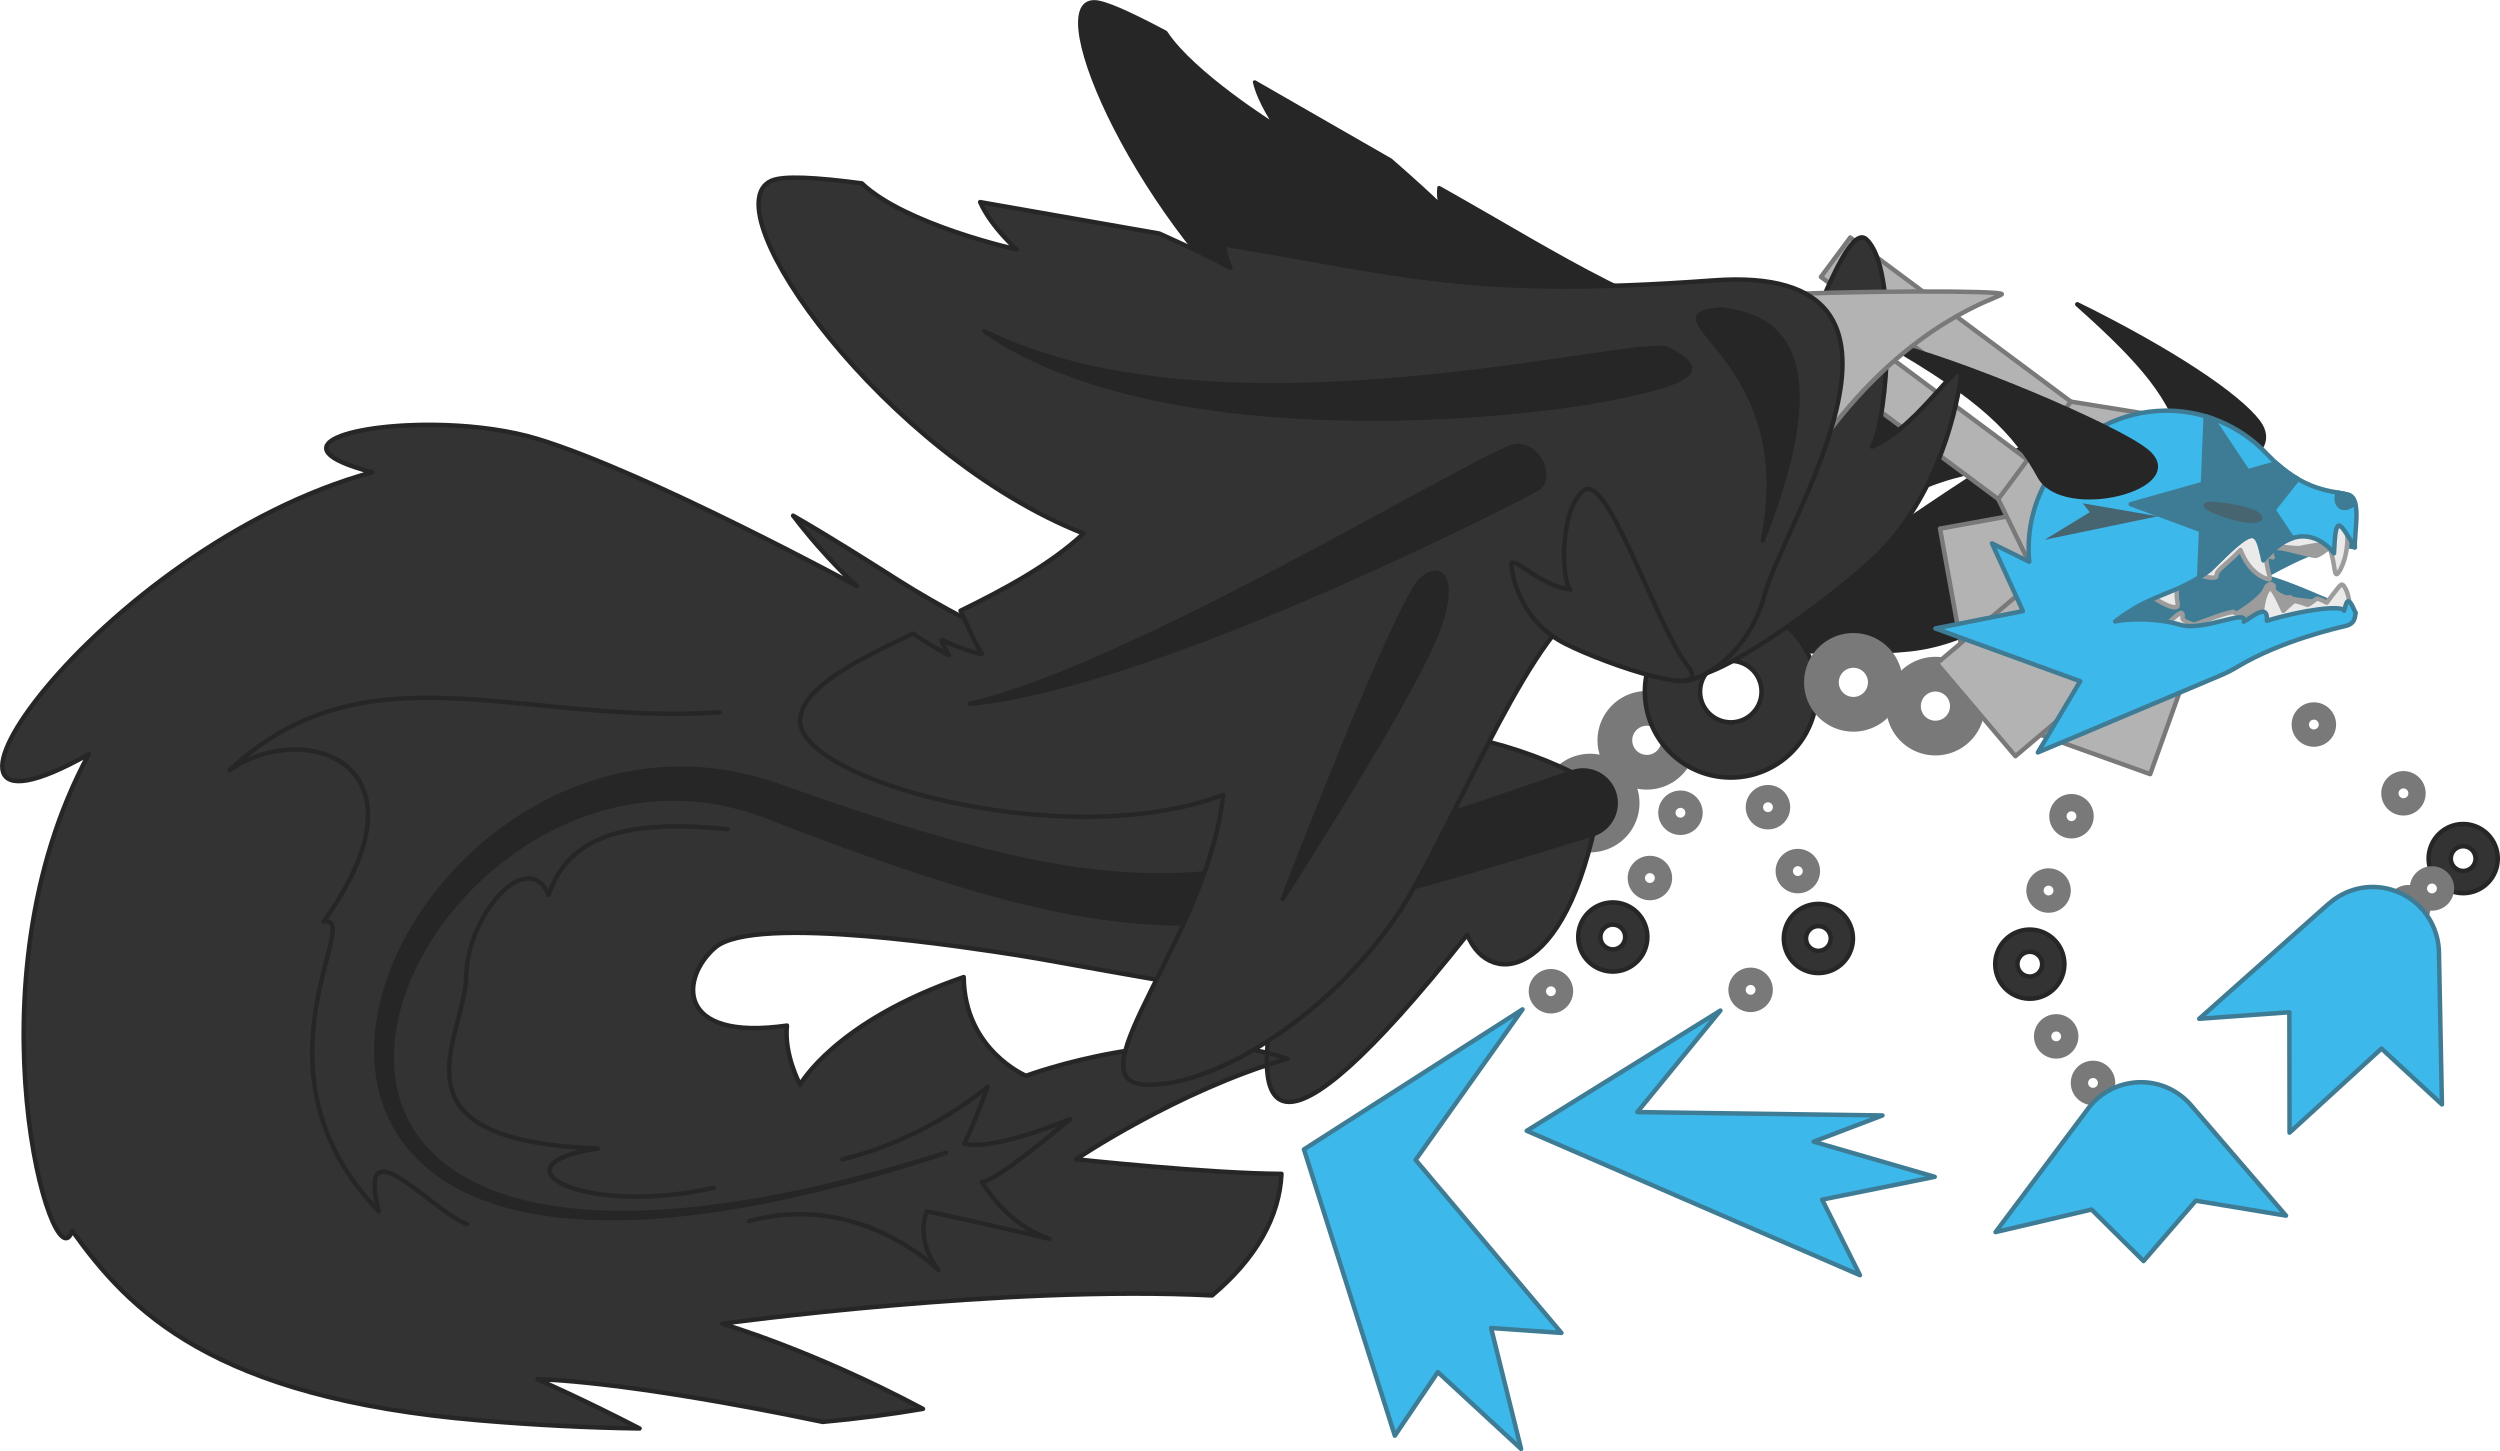 <?xml version="1.0" encoding="UTF-8" standalone="no"?>
<!-- Created with Inkscape (http://www.inkscape.org/) -->

<svg
   width="558.446mm"
   height="324.163mm"
   viewBox="0 0 558.446 324.163"
   version="1.1"
   id="svg1"
   inkscape:version="1.4.2 (f4327f4, 2025-05-13)"
   sodipodi:docname="Tanks.svg"
   xml:space="preserve"
   inkscape:export-filename="star trails\logo.png"
   inkscape:export-xdpi="233.60466"
   inkscape:export-ydpi="233.60466"
   xmlns:inkscape="http://www.inkscape.org/namespaces/inkscape"
   xmlns:sodipodi="http://sodipodi.sourceforge.net/DTD/sodipodi-0.dtd"
   xmlns="http://www.w3.org/2000/svg"
   xmlns:svg="http://www.w3.org/2000/svg"><sodipodi:namedview
     id="namedview1"
     pagecolor="#ffffff"
     bordercolor="#ffffff"
     borderopacity="1"
     inkscape:showpageshadow="false"
     inkscape:pageopacity="0"
     inkscape:pagecheckerboard="1"
     inkscape:deskcolor="#ededed"
     inkscape:document-units="mm"
     inkscape:export-bgcolor="#ffffff00"
     showguides="true"
     inkscape:zoom="0.9050967"
     inkscape:cx="2385.9329"
     inkscape:cy="4828.7658"
     inkscape:window-width="1920"
     inkscape:window-height="1009"
     inkscape:window-x="-8"
     inkscape:window-y="-8"
     inkscape:window-maximized="1"
     inkscape:current-layer="layer1"
     labelstyle="default"><inkscape:page
       x="0"
       y="5.0594191e-13"
       width="558.446"
       height="324.163"
       id="page2"
       margin="0"
       bleed="0" /></sodipodi:namedview><defs
     id="defs1" /><g
     inkscape:label="Layer 1"
     inkscape:groupmode="layer"
     id="layer1"
     transform="translate(-800.589,-1047.838)"
     style="display:inline"><g
       id="g4892"
       inkscape:export-filename="StarTrails\Media\GiftedHellionChar.svg"
       inkscape:export-xdpi="233.60466"
       inkscape:export-ydpi="233.60466"><path
         id="path4398"
         style="fill:#262626;fill-opacity:1;stroke:#262626;stroke-width:0.872;stroke-linecap:round;stroke-linejoin:round;stroke-opacity:1;paint-order:fill markers stroke"
         d="m 274.655,1263.512 c -9.134,4.255 16.993,40.855 46.505,52.479 -4.866,4.551 -11.621,8.222 -18.301,11.489 1.197,2.629 2.756,5.959 3.122,6.312 0.614,0.591 -4.95,-1.373 -5.718,-1.899 -0.768,-0.526 0.862,2.187 0.862,2.187 0,0 -3.002,-1.56 -5.37,-3.201 -8.874,4.231 -16.23,8.012 -16.76,12.629 -1.048,9.125 39.562,20.266 62.927,11.374 -2.054,20.751 -22.701,42.609 -11.586,43.127 11.115,0.517 30.524,-12.305 39.942,-29.217 9.419,-16.912 19.564,-42.607 28.748,-43.859 9.184,-1.252 7.685,6.168 8.467,11.059 0.284,1.777 1.948,2.314 4.095,1.743 0.017,4.51 21.059,-4.679 30.565,-10.338 11.38,-6.775 18.852,-19.865 21.852,-26.093 2.653,-5.507 -7.799,6.041 -15.296,7.303 3.56,-3.726 13.544,-28.515 10.931,-34.511 -0.701,-1.608 -3.469,0.998 -7.364,5.918 -5.699,-0.098 -14.948,-0.026 -23.688,0.253 -3.011,-1.641 -7.441,-2.408 -13.729,-1.946 -36.358,2.67 -45.856,-0.915 -72.792,-5.351 0.094,1.068 0.38,2.233 0.953,3.472 -1.632,-0.921 -5.695,-2.904 -10.584,-5.097 -9.511,-1.638 -18.601,-3.287 -26.662,-4.679 1.626,3.685 5.441,7.048 5.441,7.048 0,0 -16.556,-3.667 -23.045,-9.836 l -7.4e-4,-4e-4 c -6.934,-0.917 -11.764,-1.181 -13.515,-0.365 z m 173.549,21.895 c -7.046,9.674 -16.096,23.481 -23.603,34.234 2.326,-5.333 5.802,-12.457 7.843,-19.293 5.615,-7.312 11.238,-11.974 15.76,-14.941 z"
         transform="matrix(1.176,0.472,-0.236,1.025,1020.315,-376.389)" /><path
         id="path4352"
         style="fill:#797979;fill-opacity:1;stroke:#797979;stroke-width:1;stroke-linecap:round;stroke-linejoin:round;stroke-dasharray:none;stroke-opacity:1;paint-order:fill markers stroke"
         d="m 1153.903,1216.879 a 10.514,10.514 79.588 0 0 -8.441,12.242 10.514,10.514 79.588 0 0 12.241,8.441 10.514,10.514 79.588 0 0 8.44,-12.241 10.514,10.514 79.588 0 0 -12.24,-8.441 z m 1.222,6.649 a 3.754,3.754 79.588 0 1 4.37,3.014 3.754,3.754 79.588 0 1 -3.013,4.372 3.754,3.754 79.588 0 1 -4.372,-3.014 3.754,3.754 79.588 0 1 3.014,-4.371 z" /><path
         id="path4516"
         style="fill:#333333;fill-opacity:1;stroke:#262626;stroke-width:1;stroke-linecap:round;stroke-linejoin:round;stroke-opacity:1;paint-order:fill markers stroke"
         d="m 900.341,1142.807 c -20.813,-0.771 -38.965,4.698 -16.624,10.515 -61.126,16.755 -111.702,90.293 -63.298,62.988 -27.926,51.507 -7.757,119.77 -3.723,106.427 12.691,17.767 31.228,37.33 90.926,42.376 12.604,1.065 24.548,1.653 35.83,1.813 -12.098,-6.283 -22.811,-10.989 -22.811,-10.989 0,0 18.061,-10e-5 63.707,9.524 7.928,-0.729 15.399,-1.709 22.412,-2.912 -24.806,-13.216 -44.851,-19.024 -44.851,-19.024 0,0 63.215,-8.677 109.431,-6.309 9.902,-8.3 15.079,-17.661 15.504,-27.166 -16.096,-0.058 -45.877,-3.255 -45.877,-3.255 0,0 22.651,-15.315 47.163,-22.451 -24.823,-8.688 -58.352,3.803 -58.352,3.803 0,0 -13.759,-5.766 -13.914,-22.056 -28.856,9.929 -36.549,24.031 -36.549,24.031 0,0 -3.636,-6.685 -2.933,-13.195 -25.154,3.587 -23.717,-10.844 -16.022,-17.438 8.915,-7.639 58.051,0.283 67.473,1.71 9.423,1.427 49.682,9.421 57.677,8.85 -5.425,25.122 -1.999,43.107 42.83,-13.417 5.14,12.561 23.468,9.978 30.008,-32.266 -9.085,-7.267 -36.343,-15.341 -36.343,-10.699 0,4.643 2.221,8.074 2.221,8.074 0,0 -20.594,-27.453 -33.919,-28.261 -13.325,-0.807 -6.865,16.149 -6.865,16.149 0,0 -42.197,-6.863 -82.376,-32.297 -6.962,-4.407 -14.792,-9.403 -23.309,-14.303 7.529,9.886 14.25,15.735 14.25,15.735 0,0 -46.853,-25.443 -71.365,-32.89 -6.128,-1.862 -13.362,-2.812 -20.3,-3.069 z"
         sodipodi:nodetypes="ccccscccccccccccccsscccscscsccsc" /><path
         style="fill:#262626;fill-opacity:1;fill-rule:nonzero;stroke:#262626;stroke-width:1;stroke-linecap:round;stroke-linejoin:round;stroke-opacity:1;paint-order:fill markers stroke"
         d="m 1152.014,1220.282 c -19.917,6.742 -35.495,12.142 -49.183,16.049 -13.605,3.884 -25.152,6.234 -36.826,6.866 -11.68,0.633 -23.71,-0.441 -38.243,-3.615 -14.569,-3.182 -31.547,-8.449 -53.102,-16.139 -11.401,-4.077 -22.539,-4.743 -32.854,-2.939 -10.299,1.801 -19.74,6.056 -27.831,11.785 -8.091,5.73 -14.876,12.964 -19.871,20.798 -4.996,7.834 -8.229,16.31 -9.169,24.535 -0.47,4.115 -0.366,8.169 0.381,12.045 0.747,3.877 2.136,7.563 4.222,10.941 2.086,3.378 4.859,6.43 8.359,9.056 3.498,2.625 7.718,4.821 12.705,6.5 9.963,3.354 23.051,4.663 39.73,3.14 16.688,-1.523 37.033,-5.888 61.532,-13.944 -24.603,7.769 -44.973,11.821 -61.607,13.035 -16.642,1.215 -29.483,-0.415 -39.049,-3.951 -4.777,-1.766 -8.721,-4.001 -11.912,-6.579 -3.189,-2.577 -5.629,-5.499 -7.404,-8.65 -1.775,-3.151 -2.897,-6.548 -3.432,-10.093 -0.536,-3.547 -0.488,-7.253 0.089,-11.021 1.155,-7.541 4.428,-15.322 9.356,-22.503 4.929,-7.182 11.486,-13.724 19.161,-18.8 7.676,-5.077 16.424,-8.659 25.747,-9.996 9.307,-1.335 19.218,-0.439 29.305,3.474 21.415,8.287 38.576,14.272 53.518,18.168 14.986,3.907 27.845,5.743 40.678,5.685 12.83,-0.057 25.41,-2.007 39.756,-5.457 14.279,-3.434 30.47,-8.398 50.419,-14.513 a 7.291,7.291 0 0 0 -4.475,-13.878 z"
         id="path4449"
         sodipodi:nodetypes="czc" /><path
         id="path4346"
         style="fill:#797979;fill-opacity:1;stroke:#797979;stroke-width:1;stroke-linecap:round;stroke-linejoin:round;stroke-dasharray:none;stroke-opacity:1;paint-order:fill markers stroke"
         d="m 1166.554,1202.867 a 10.514,10.514 79.588 0 0 -8.441,12.241 10.514,10.514 79.588 0 0 12.241,8.441 10.514,10.514 79.588 0 0 8.44,-12.241 10.514,10.514 79.588 0 0 -12.241,-8.441 z m 1.222,6.648 a 3.754,3.754 79.588 0 1 4.37,3.014 3.754,3.754 79.588 0 1 -3.013,4.371 3.754,3.754 79.588 0 1 -4.372,-3.014 3.754,3.754 79.588 0 1 3.014,-4.372 z" /><path
         id="path4299"
         style="fill:#333333;fill-opacity:1;stroke:#262626;stroke-width:1;stroke-linecap:round;stroke-linejoin:round;stroke-dasharray:none;stroke-opacity:1;paint-order:fill markers stroke"
         d="m 1183.746,1183.443 a 19.202,19.202 79.588 0 0 -15.416,22.357 19.202,19.202 79.588 0 0 22.357,15.416 19.202,19.202 79.588 0 0 15.414,-22.357 19.202,19.202 79.588 0 0 -22.355,-15.416 z m 2.231,12.142 a 6.857,6.857 79.588 0 1 7.982,5.505 6.857,6.857 79.588 0 1 -5.503,7.983 6.857,6.857 79.588 0 1 -7.984,-5.505 6.857,6.857 79.588 0 1 5.505,-7.984 z" /><path
         id="path4300"
         style="fill:#797979;fill-opacity:1;stroke:#797979;stroke-width:1;stroke-linecap:round;stroke-linejoin:round;stroke-dasharray:none;stroke-opacity:1;paint-order:fill markers stroke"
         d="m 1212.695,1189.922 a 10.514,10.514 79.588 0 0 -8.441,12.241 10.514,10.514 79.588 0 0 12.241,8.441 10.514,10.514 79.588 0 0 8.44,-12.241 10.514,10.514 79.588 0 0 -12.241,-8.441 z m 1.222,6.648 a 3.754,3.754 79.588 0 1 4.37,3.014 3.754,3.754 79.588 0 1 -3.013,4.371 3.754,3.754 79.588 0 1 -4.372,-3.014 3.754,3.754 79.588 0 1 3.014,-4.371 z" /><path
         id="path4345"
         style="fill:#797979;fill-opacity:1;stroke:#797979;stroke-width:1;stroke-linecap:round;stroke-linejoin:round;stroke-dasharray:none;stroke-opacity:1;paint-order:fill markers stroke"
         d="m 1231.022,1195.231 a 10.514,10.514 79.588 0 0 -8.441,12.242 10.514,10.514 79.588 0 0 12.241,8.441 10.514,10.514 79.588 0 0 8.44,-12.241 10.514,10.514 79.588 0 0 -12.24,-8.441 z m 1.222,6.648 a 3.754,3.754 79.588 0 1 4.37,3.014 3.754,3.754 79.588 0 1 -3.013,4.372 3.754,3.754 79.588 0 1 -4.372,-3.014 3.754,3.754 79.588 0 1 3.014,-4.372 z" /><rect
         style="fill:#b3b3b3;fill-opacity:1;stroke:#797979;stroke-width:1;stroke-linecap:round;stroke-linejoin:round;stroke-dasharray:none;stroke-opacity:1;paint-order:fill markers stroke"
         id="rect247"
         width="27.146"
         height="40.153"
         x="1366.989"
         y="1006.734"
         inkscape:transform-center-y="3.3951319"
         transform="matrix(0.178,0.984,0.984,-0.178,0,0)"
         inkscape:transform-center-x="18.744993" /><rect
         style="fill:#b3b3b3;fill-opacity:1;stroke:#797979;stroke-width:1;stroke-linecap:round;stroke-linejoin:round;stroke-dasharray:none;stroke-opacity:1;paint-order:fill markers stroke"
         id="rect248"
         width="27.146"
         height="40.153"
         x="-1617.862"
         y="-716.571"
         inkscape:transform-center-y="17.931017"
         transform="rotate(-160.266)"
         inkscape:transform-center-x="6.432361" /><path
         id="path240"
         style="fill:#b3b3b3;stroke:#797979;stroke-width:1;stroke-linecap:round;stroke-linejoin:round;stroke-dasharray:none;paint-order:fill markers stroke"
         d="m 1204.242,1113.868 -6.549,8.802 58.108,43.234 6.549,-8.802 z"
         sodipodi:nodetypes="ccccc"
         inkscape:transform-center-x="36.323172"
         inkscape:transform-center-y="-20.310458" /><path
         id="path241"
         style="fill:#b3b3b3;stroke:#797979;stroke-width:1;stroke-linecap:round;stroke-linejoin:round;stroke-dasharray:none;paint-order:fill markers stroke"
         d="m 1213.897,1100.89 -6.549,8.802 58.108,43.235 6.549,-8.802 z"
         sodipodi:nodetypes="ccccc"
         inkscape:transform-center-x="29.890877"
         inkscape:transform-center-y="-28.955458" /><rect
         style="fill:#b3b3b3;fill-opacity:1;stroke:#797979;stroke-width:1;stroke-linecap:round;stroke-linejoin:round;stroke-dasharray:none;stroke-opacity:1;paint-order:fill markers stroke"
         id="rect249"
         width="27.146"
         height="54.292"
         x="-1736.877"
         y="167.986"
         inkscape:transform-center-y="12.312554"
         transform="rotate(-130.266)"
         inkscape:transform-center-x="14.536112" /><path
         style="fill:#262626;fill-opacity:1;stroke:#262626;stroke-width:1;stroke-linecap:round;stroke-linejoin:round;stroke-opacity:1;paint-order:fill markers stroke"
         d="m 1288.539,1146.418 c -3.419,-9.929 -8.23,-16.673 -23.924,-30.605 21.348,10.53 35.941,20.408 40.383,26.256 6.472,8.521 -13.04,14.278 -16.459,4.349 z"
         id="path3672"
         sodipodi:nodetypes="zcsz" /><path
         style="fill:#b3b3b3;fill-opacity:1;stroke:#797979;stroke-width:1;stroke-linecap:round;stroke-linejoin:round;stroke-dasharray:none;stroke-opacity:1;paint-order:fill markers stroke"
         d="m 1246.966,1159.33 6.955,14.339 24.982,-33.576 -15.732,-2.541 z"
         id="path247"
         sodipodi:nodetypes="ccccc"
         inkscape:transform-center-x="14.397267"
         inkscape:transform-center-y="-9.8353078" /><path
         style="fill:#3e7c95;fill-opacity:1;stroke:#3e7c95;stroke-width:1;stroke-linecap:round;stroke-linejoin:round;stroke-opacity:1;paint-order:fill markers stroke"
         d="m 1275.015,1180.804 23.586,-16.455 25.067,-2.633 2.92,8.4 c -6.423,-1.589 -16.278,4.424 -20.44,6.577 3.064,0.388 10.877,3.757 20.613,8.023 l -30.682,8.319 -25.978,-2.042 z"
         id="path3657"
         sodipodi:nodetypes="ccccccccc" /><path
         style="fill:#9c9c9c;fill-opacity:1;stroke:#9c9c9c;stroke-width:1;stroke-linecap:round;stroke-linejoin:round;stroke-opacity:1;paint-order:fill markers stroke"
         d="m 1322.237,1182.563 c 0,0 -10.627,-0.543 -10.046,-1.319 -1.163,0.504 -4.228,-1.358 -3.762,-2.056 0.465,-0.698 -1.086,-1.706 -1.862,0.31 -0.776,2.017 -6.322,5.663 -7.757,6.089 -1.435,0.427 1.978,3.258 1.978,3.258 0,0 21.448,-6.477 21.448,-6.283 z"
         id="path616" /><path
         style="fill:#9c9c9c;fill-opacity:1;stroke:#9c9c9c;stroke-width:1;stroke-linecap:round;stroke-linejoin:round;stroke-opacity:1;paint-order:fill markers stroke"
         d="m 1323.4,1168.212 c 0,0 -4.189,3.452 -5.352,3.762 -1.164,0.31 -9.851,-2.87 -10.007,-1.357 -0.155,1.513 0.233,1.707 0.233,1.707 l -13.304,-3.53"
         id="path582" /><path
         style="fill:#3e7c95;fill-opacity:1;stroke:#3e7c95;stroke-width:1;stroke-linecap:round;stroke-linejoin:round;stroke-opacity:1;paint-order:fill markers stroke"
         d="m 1291.93,1179.267 c -8.315,2.579 -8.699,8.393 -0.143,9.436 7.697,0.937 -8.118,3.181 -8.118,3.181 l -12.232,-6.911 z"
         id="path3135"
         sodipodi:nodetypes="csccc" /><path
         style="fill:#eaeaea;fill-opacity:1;stroke:#9c9c9c;stroke-width:1;stroke-linecap:round;stroke-linejoin:round;stroke-opacity:1;paint-order:fill markers stroke"
         d="m 1324.797,1165.979 c 0.737,5.093 -1.388,9.688 -2.172,10.097 -0.784,0.409 -0.388,-3.602 -2.133,-6.864 0,0 -5.231,0.769 -6.012,1.021 -0.781,0.252 -6.516,-0.565 -6.516,-0.565 -2.56,2.825 0.345,7.685 -0.504,7.581 -0.849,-0.104 -4.344,-1.249 -6.4,-6.549 -3.801,3.888 -5.347,4.395 -5.352,5.772 0,1.377 -7.33,-1.21 -7.33,-1.21 -2.909,5.314 -0.685,7.672 -1.552,8.16 -0.866,0.488 -6.167,-1.466 -10.511,-7.711 l 29.012,-17.782 z"
         id="path515"
         sodipodi:nodetypes="czczczczczccc" /><path
         style="fill:#eaeaea;fill-opacity:1;stroke:#9c9c9c;stroke-width:1;stroke-linecap:round;stroke-linejoin:round;stroke-opacity:1;paint-order:fill markers stroke"
         d="m 1325.411,1183.871 c 0.192,-2.934 -1.234,-5.843 -1.865,-5.412 -0.631,0.431 -3.209,4.004 -3.209,4.004 0,0 -1.73,-0.925 -2.139,-0.896 -0.409,0.03 -1.795,1.511 -2.249,1.333 -0.454,-0.177 -2.482,-0.856 -2.852,-0.779 -0.37,0.077 -2.468,2.158 -2.468,2.158 0,0 -1.73,-4.085 -2.605,-4.815 -0.875,-0.73 -2.002,1.86 -2.304,6.111 0,0 -5.909,-0.307 -6.28,-1.077 -3.005,0.611 -5.718,1.841 -8.776,2.909 -3.894,-1.235 -1.975,-1.746 -2.698,-2.615 -0.723,-0.869 -9.15,8.905 -9.15,8.905 5.513,-7.734 24.793,-1.587 24.793,-1.587 z"
         id="path239"
         sodipodi:nodetypes="czczzzczczczccc" /><path
         id="path3134"
         style="fill:#3db8ea;fill-opacity:1;stroke:#3e7c95;stroke-width:1;stroke-linecap:round;stroke-linejoin:round;stroke-dasharray:none;stroke-opacity:1;paint-order:fill markers stroke"
         d="m 1284.089,1139.574 v 8e-4 c -9.575,0.141 -18.54,4.729 -24.256,12.412 -4.748,6.381 -6.656,13.997 -5.948,21.336 l -8.327,-4.103 6.904,15.126 -19.548,3.878 32.347,11.791 -9.464,15.902 40.705,-17.156 c 1.345,-0.567 2.66,-1.234 3.935,-2.002 9.653,-5.814 22.569,-8.726 24.023,-9.069 1.454,-0.343 2.214,-1.033 2.299,-2.974 -1.786,-4.252 -1.998,-2.378 -2.544,-0.454 -0.387,-1.306 -9.064,-0.267 -17.27,2.251 0.344,-4.02 -2.969,-1.04 -5.156,0.196 1.218,-3.087 -8.923,2.236 -14.116,0.707 -5.194,-1.53 -11.443,-1.431 -14.607,-0.776 8.892,-6.768 13.321,-5.635 21.154,-11.487 9.793,-9.724 10.491,-9.803 11.952,-2.122 9.108,-11.082 15.786,-1.593 15.786,-1.593 0.378,-9.037 1.146,-7.053 4.666,-1.338 -0.171,-3.459 1.593,-10.796 -1.465,-11.735 -3.057,-0.939 -9.925,-0.385 -18.226,-9.147 -0.015,-0.016 -0.032,-0.033 -0.048,-0.051 h -6e-4 c -1.215,-1.282 -2.538,-2.457 -3.954,-3.512 -5.44,-4.047 -12.063,-6.187 -18.843,-6.086 z" /><path
         id="path4891"
         style="fill:#3e7c95;fill-opacity:1;stroke:#3e7c95;stroke-width:1;stroke-linecap:round;stroke-linejoin:round;stroke-dasharray:none;stroke-opacity:1;paint-order:fill markers stroke"
         d="m 1293.295,1140.836 -0.605,15.085 -16.137,4.537 15.722,5.815 -0.421,10.512 c 0.758,-0.478 1.544,-1.016 2.367,-1.631 8.98,-8.917 10.312,-9.724 11.598,-3.873 l 1.426,0.528 c 1.931,-2.059 3.741,-3.207 5.385,-3.751 l -4.217,-6.323 5.452,-6.905 c -1.51,-0.874 -3.112,-2.014 -4.786,-3.518 l -6.415,1.804 -7.867,-11.794 h -6e-4 c -0.496,-0.175 -0.997,-0.337 -1.501,-0.487 z" /><path
         id="circle254"
         style="fill:#333333;fill-opacity:1;stroke:#262626;stroke-width:1;stroke-linecap:round;stroke-linejoin:round;stroke-dasharray:none;stroke-opacity:1;paint-order:fill markers stroke"
         d="m 1350.813,1231.908 a 7.722,7.722 0 0 0 -7.722,7.722 7.722,7.722 0 0 0 7.722,7.722 7.722,7.722 0 0 0 7.721,-7.722 7.722,7.722 0 0 0 -7.721,-7.722 z m 0,4.965 a 2.757,2.757 0 0 1 2.757,2.758 2.757,2.757 0 0 1 -2.757,2.758 2.757,2.757 0 0 1 -2.758,-2.758 2.757,2.757 0 0 1 2.758,-2.758 z" /><path
         id="path3990"
         style="fill:#797979;fill-opacity:1;stroke:#797979;stroke-width:1;stroke-linecap:round;stroke-linejoin:round;stroke-dasharray:none;stroke-opacity:1;paint-order:fill markers stroke"
         d="m 1343.832,1241.837 a 4.464,4.464 0 0 0 -4.464,4.464 4.464,4.464 0 0 0 4.464,4.464 4.464,4.464 0 0 0 4.464,-4.464 4.464,4.464 0 0 0 -4.464,-4.464 z m 0,2.87 a 1.594,1.594 0 0 1 1.594,1.594 1.594,1.594 0 0 1 -1.594,1.594 1.594,1.594 0 0 1 -1.594,-1.594 1.594,1.594 0 0 1 1.594,-1.594 z" /><path
         style="fill:#466571;fill-opacity:1;stroke:none;stroke-width:1;stroke-linecap:round;stroke-linejoin:round;stroke-opacity:1;paint-order:fill markers stroke"
         d="m 1265.836,1160.267 16.74,2.898 -25.267,5.256 10.089,-6.169 z"
         id="path2933" /><path
         style="fill:#466571;fill-opacity:1;stroke:#466571;stroke-width:1;stroke-linecap:round;stroke-linejoin:round;stroke-opacity:1;paint-order:fill markers stroke"
         d="m 1297.828,1160.726 c 9.759,1.416 9.231,4.15 3.956,3.258 -5.275,-0.892 -13.715,-4.674 -3.956,-3.258 z"
         id="path235"
         sodipodi:nodetypes="zsz" /><path
         id="path238"
         style="fill:#3e7c95;stroke:#3e7c95;stroke-width:1;stroke-linecap:round;stroke-linejoin:round;paint-order:fill markers stroke"
         d="m 1322.833,1157.886 c -1.046,2.333 0.861,5.013 3.834,2.267 -0.265,-0.896 -0.73,-1.548 -1.507,-1.787 -0.624,-0.191 -1.406,-0.321 -2.326,-0.48 z" /><path
         style="fill:#262626;fill-opacity:1;stroke:#262626;stroke-width:1;stroke-linecap:round;stroke-linejoin:round;stroke-opacity:1;paint-order:fill markers stroke"
         d="m 1256.164,1154.245 c -5.309,-9.72 -12.954,-17.608 -34.364,-29.787 15.049,3.258 51.651,18.657 58.333,24.202 9.736,8.08 -18.661,15.305 -23.969,5.585 z"
         id="path3658"
         sodipodi:nodetypes="zcsz" /><path
         id="path3705"
         style="fill:#333333;fill-opacity:1;stroke:#262626;stroke-width:1;stroke-linecap:round;stroke-linejoin:round;stroke-dasharray:none;stroke-opacity:1;paint-order:fill markers stroke"
         d="m 1254.005,1255.489 a 7.722,7.722 0 0 0 -7.722,7.722 7.722,7.722 0 0 0 7.722,7.722 7.722,7.722 0 0 0 7.721,-7.722 7.722,7.722 0 0 0 -7.721,-7.722 z m 0,4.965 a 2.757,2.757 0 0 1 2.757,2.758 2.757,2.757 0 0 1 -2.757,2.758 2.757,2.757 0 0 1 -2.758,-2.758 2.757,2.757 0 0 1 2.758,-2.758 z" /><path
         id="path3707"
         style="fill:#797979;fill-opacity:1;stroke:#797979;stroke-width:1;stroke-linecap:round;stroke-linejoin:round;stroke-dasharray:none;stroke-opacity:1;paint-order:fill markers stroke"
         d="m 1258.193,1242.302 a 4.464,4.464 0 0 0 -4.464,4.464 4.464,4.464 0 0 0 4.464,4.464 4.464,4.464 0 0 0 4.464,-4.464 4.464,4.464 0 0 0 -4.464,-4.464 z m 0,2.87 a 1.594,1.594 0 0 1 1.594,1.594 1.594,1.594 0 0 1 -1.594,1.594 1.594,1.594 0 0 1 -1.594,-1.594 1.594,1.594 0 0 1 1.594,-1.594 z" /><path
         id="path3941"
         style="fill:#797979;fill-opacity:1;stroke:#797979;stroke-width:1;stroke-linecap:round;stroke-linejoin:round;stroke-dasharray:none;stroke-opacity:1;paint-order:fill markers stroke"
         d="m 1263.313,1225.702 a 4.464,4.464 0 0 0 -4.464,4.464 4.464,4.464 0 0 0 4.464,4.464 4.464,4.464 0 0 0 4.464,-4.464 4.464,4.464 0 0 0 -4.464,-4.464 z m 0,2.87 a 1.594,1.594 0 0 1 1.594,1.594 1.594,1.594 0 0 1 -1.594,1.594 1.594,1.594 0 0 1 -1.594,-1.594 1.594,1.594 0 0 1 1.594,-1.594 z" /><path
         id="path3942"
         style="fill:#797979;fill-opacity:1;stroke:#797979;stroke-width:1;stroke-linecap:round;stroke-linejoin:round;stroke-dasharray:none;stroke-opacity:1;paint-order:fill markers stroke"
         d="m 1259.9,1274.882 a 4.464,4.464 0 0 0 -4.464,4.464 4.464,4.464 0 0 0 4.464,4.464 4.464,4.464 0 0 0 4.464,-4.464 4.464,4.464 0 0 0 -4.464,-4.464 z m 0,2.87 a 1.594,1.594 0 0 1 1.594,1.594 1.594,1.594 0 0 1 -1.594,1.594 1.594,1.594 0 0 1 -1.594,-1.594 1.594,1.594 0 0 1 1.594,-1.594 z" /><path
         id="path3974"
         style="fill:#797979;fill-opacity:1;stroke:#797979;stroke-width:1;stroke-linecap:round;stroke-linejoin:round;stroke-dasharray:none;stroke-opacity:1;paint-order:fill markers stroke"
         d="m 1268.122,1285.276 a 4.464,4.464 0 0 0 -4.464,4.464 4.464,4.464 0 0 0 4.464,4.464 4.464,4.464 0 0 0 4.464,-4.464 4.464,4.464 0 0 0 -4.464,-4.464 z m 0,2.87 a 1.594,1.594 0 0 1 1.594,1.594 1.594,1.594 0 0 1 -1.594,1.594 1.594,1.594 0 0 1 -1.594,-1.594 1.594,1.594 0 0 1 1.594,-1.594 z" /><path
         id="path4013"
         style="fill:#797979;fill-opacity:1;stroke:#797979;stroke-width:1;stroke-linecap:round;stroke-linejoin:round;stroke-dasharray:none;stroke-opacity:1;paint-order:fill markers stroke"
         d="m 1338.557,1246.025 a 4.464,4.464 0 0 0 -4.464,4.464 4.464,4.464 0 0 0 4.464,4.464 4.464,4.464 0 0 0 4.464,-4.464 4.464,4.464 0 0 0 -4.464,-4.464 z m 0,2.87 a 1.594,1.594 0 0 1 1.594,1.594 1.594,1.594 0 0 1 -1.594,1.594 1.594,1.594 0 0 1 -1.594,-1.594 1.594,1.594 0 0 1 1.594,-1.594 z" /><path
         id="circle255"
         style="fill:#3db8ea;fill-opacity:1;stroke:#3e7c95;stroke-width:1;stroke-linecap:round;stroke-linejoin:round;stroke-dasharray:none;stroke-opacity:1;paint-order:fill markers stroke"
         d="m 1327.139,1246.379 c 7.945,-1.907 15.937,3.009 17.852,10.981 0.251,1.044 0.389,2.113 0.41,3.187 l -9e-4,3e-4 0.667,33.995 -13.505,-12.471 -20.54,18.775 -0.041,-26.891 -20.133,1.46 28.929,-25.719 0.025,0.015 c 1.807,-1.614 3.982,-2.758 6.334,-3.331 z"
         sodipodi:nodetypes="csccccccccccc" /><path
         id="circle256"
         style="fill:#3db8ea;fill-opacity:1;stroke:#3e7c95;stroke-width:1;stroke-linecap:round;stroke-linejoin:round;stroke-dasharray:none;stroke-opacity:1;paint-order:fill markers stroke"
         d="M 1278.824,1289.582 A 14.795,14.845 0 0 0 1267,1295.507 v 0 l -0.016,0.023 -20.626,27.533 21.444,-5.038 11.605,11.508 11.672,-13.483 20.155,3.337 -21.198,-24.648 -0.015,-0.018 v 0 a 14.795,14.845 0 0 0 -11.198,-5.146 z" /><path
         id="path4170"
         style="fill:#797979;fill-opacity:1;stroke:#797979;stroke-width:1;stroke-linecap:round;stroke-linejoin:round;stroke-dasharray:none;stroke-opacity:1;paint-order:fill markers stroke"
         d="m 1337.471,1220.582 a 4.464,4.464 0 0 0 -4.464,4.464 4.464,4.464 0 0 0 4.464,4.464 4.464,4.464 0 0 0 4.464,-4.464 4.464,4.464 0 0 0 -4.464,-4.464 z m 0,2.87 a 1.594,1.594 0 0 1 1.594,1.594 1.594,1.594 0 0 1 -1.594,1.594 1.594,1.594 0 0 1 -1.594,-1.594 1.594,1.594 0 0 1 1.594,-1.594 z" /><path
         id="path4172"
         style="fill:#797979;fill-opacity:1;stroke:#797979;stroke-width:1;stroke-linecap:round;stroke-linejoin:round;stroke-dasharray:none;stroke-opacity:1;paint-order:fill markers stroke"
         d="m 1317.457,1205.223 a 4.464,4.464 0 0 0 -4.464,4.464 4.464,4.464 0 0 0 4.464,4.464 4.464,4.464 0 0 0 4.464,-4.464 4.464,4.464 0 0 0 -4.464,-4.464 z m 0,2.87 a 1.594,1.594 0 0 1 1.594,1.594 1.594,1.594 0 0 1 -1.594,1.594 1.594,1.594 0 0 1 -1.594,-1.594 1.594,1.594 0 0 1 1.594,-1.594 z" /><g
         id="g4418"
         transform="matrix(1.501,0,0,1.501,562.76,-813.113)"
         style="stroke-width:0.666"><path
           style="fill:#333333;fill-opacity:1;stroke:#262626;stroke-width:0.666;stroke-linecap:round;stroke-linejoin:round;stroke-opacity:1;paint-order:fill markers stroke"
           d="m 410.319,1335.511 c 7.292,-13.316 21.024,-64.304 25.827,-60.137 4.803,4.167 3.258,26.932 0.906,30.903 7.275,-3.021 13.966,-15.172 13.176,-9.998 -0.894,5.851 -3.975,18.459 -13.304,26.986 -9.329,8.527 -33.897,25.562 -26.605,12.246 z"
           id="path4417"
           sodipodi:nodetypes="zscszz" /><g
           id="g4417"
           transform="translate(-1.462,3.216)"
           style="stroke-width:0.666"><path
             style="fill:#b3b3b3;fill-opacity:1;stroke:#797979;stroke-width:0.666;stroke-linecap:round;stroke-linejoin:round;stroke-opacity:1;paint-order:fill markers stroke"
             d="m 419.8,1280.634 c 15.492,-0.839 38.41,-0.832 38.017,-0.257 -0.392,0.575 -13.525,3.887 -26.295,21.196"
             id="path4360"
             sodipodi:nodetypes="csc" /><path
             id="path4358"
             style="fill:#333333;fill-opacity:1;stroke:#262626;stroke-width:0.666;stroke-linecap:round;stroke-linejoin:round;stroke-opacity:1;paint-order:fill markers stroke"
             d="m 274.655,1263.512 c -9.134,4.254 16.993,40.855 46.505,52.479 -4.866,4.551 -11.621,8.223 -18.301,11.49 1.197,2.629 2.755,5.959 3.122,6.312 0.614,0.591 -4.949,-1.373 -5.718,-1.899 -0.768,-0.526 0.862,2.187 0.862,2.187 0,0 -3.002,-1.56 -5.37,-3.201 -8.874,4.232 -16.23,8.012 -16.76,12.629 -1.048,9.125 39.562,20.266 62.927,11.374 -2.054,20.751 -22.701,42.61 -11.586,43.127 11.115,0.517 30.524,-12.306 39.943,-29.217 9.419,-16.912 19.563,-42.607 28.748,-43.859 9.184,-1.252 7.685,6.168 8.467,11.059 0.782,4.891 12.025,0.392 14.991,-10.782 2.966,-11.175 28.732,-49.559 -7.625,-46.889 -36.358,2.67 -45.856,-0.915 -72.792,-5.351 0.094,1.068 0.38,2.233 0.954,3.472 -1.632,-0.921 -5.695,-2.903 -10.584,-5.096 -9.511,-1.638 -18.601,-3.286 -26.662,-4.679 1.626,3.685 5.441,7.048 5.441,7.048 0,0 -16.556,-3.666 -23.046,-9.835 l -3.5e-4,-9e-4 c -6.934,-0.917 -11.765,-1.18 -13.515,-0.365 z"
             sodipodi:nodetypes="sccssccscszssszcccccscss" /><path
             style="fill:#262626;fill-opacity:1;stroke:#262626;stroke-width:0.666;stroke-linecap:round;stroke-linejoin:round;stroke-opacity:1;paint-order:fill markers stroke"
             d="m 306.4,1285.887 c 35.361,17.623 97.668,0.432 101.783,2.704 4.115,2.271 7.188,4.375 -9.704,7.497 -16.892,3.122 -66.734,7.278 -92.079,-10.2 z"
             id="path4375" /><path
             style="fill:#262626;fill-opacity:1;stroke:#262626;stroke-width:0.666;stroke-linecap:round;stroke-linejoin:round;stroke-opacity:1;paint-order:fill markers stroke"
             d="m 304.193,1341.348 c 24.616,-5.532 77.961,-38.492 81.515,-38.413 3.554,0.079 5.29,5.054 2.947,6.407 -2.343,1.353 -56.365,29.256 -84.462,32.006 z"
             id="path4376" /><path
             style="fill:#262626;fill-opacity:1;stroke:#262626;stroke-width:0.666;stroke-linecap:round;stroke-linejoin:round;stroke-opacity:1;paint-order:fill markers stroke"
             d="m 350.802,1370.376 c 6.97,-18.001 17.941,-45.221 20.7,-47.6 2.759,-2.379 5.083,-0.324 2.665,6.89 -2.418,7.214 -15.115,27.754 -23.366,40.71 z"
             id="path4377" /><path
             style="fill:#262626;fill-opacity:1;stroke:#262626;stroke-width:0.666;stroke-linecap:round;stroke-linejoin:round;stroke-opacity:1;paint-order:fill markers stroke"
             d="m 415.972,1282.651 c 11.097,1.107 15.915,9.703 6.269,34.398 5.698,-27.471 -18.155,-33.428 -6.269,-34.398 z"
             id="path4383" /></g><path
           style="fill:#333333;fill-opacity:1;stroke:#262626;stroke-width:0.666;stroke-linecap:round;stroke-linejoin:round;stroke-opacity:1;paint-order:fill markers stroke"
           d="m 409.503,1338.734 c -4.488,-5.591 -11.736,-28.459 -15.293,-25.982 -3.556,2.477 -3.531,13.158 -2.068,14.807 -4.953,-0.692 -9.074,-5.79 -8.761,-3.408 0.355,2.694 1.927,8.38 8.063,11.483 6.136,3.102 22.546,8.691 18.059,3.1 z"
           id="path4418"
           sodipodi:nodetypes="zscszz" /></g><path
         id="path4423"
         style="fill:#333333;fill-opacity:1;stroke:#262626;stroke-width:1;stroke-linecap:round;stroke-linejoin:round;stroke-dasharray:none;stroke-opacity:1;paint-order:fill markers stroke"
         d="m 1206.779,1249.753 a 7.722,7.722 0 0 0 -7.722,7.722 7.722,7.722 0 0 0 7.722,7.722 7.722,7.722 0 0 0 7.721,-7.722 7.722,7.722 0 0 0 -7.721,-7.722 z m 0,4.965 a 2.757,2.757 0 0 1 2.757,2.758 2.757,2.757 0 0 1 -2.757,2.758 2.757,2.757 0 0 1 -2.758,-2.758 2.757,2.757 0 0 1 2.758,-2.758 z" /><path
         id="path4426"
         style="fill:#333333;fill-opacity:1;stroke:#262626;stroke-width:1;stroke-linecap:round;stroke-linejoin:round;stroke-dasharray:none;stroke-opacity:1;paint-order:fill markers stroke"
         d="m 1160.854,1249.422 a 7.722,7.722 0 0 0 -7.722,7.722 7.722,7.722 0 0 0 7.722,7.722 7.722,7.722 0 0 0 7.721,-7.722 7.722,7.722 0 0 0 -7.721,-7.722 z m 0,4.965 a 2.757,2.757 0 0 1 2.757,2.758 2.757,2.757 0 0 1 -2.757,2.758 2.757,2.757 0 0 1 -2.758,-2.758 2.757,2.757 0 0 1 2.758,-2.758 z" /><path
         style="fill:#3db8ea;fill-opacity:1;stroke:#3e7c95;stroke-width:1;stroke-linecap:round;stroke-linejoin:round;stroke-opacity:1;paint-order:fill markers stroke"
         d="m 1184.891,1273.577 -43.265,26.86 74.442,32.254 -8.452,-16.884 25.154,-5.089 -27.066,-7.856 15.388,-5.861 -54.761,-0.748 z"
         id="path4431"
         sodipodi:nodetypes="ccccccccc" /><path
         style="fill:#3db8ea;fill-opacity:1;stroke:#3e7c95;stroke-width:1;stroke-linecap:round;stroke-linejoin:round;stroke-opacity:1;paint-order:fill markers stroke"
         d="m 1140.686,1273.312 -48.827,31.275 20.305,63.95 9.609,-14.199 18.598,17.163 -6.702,-27.016 15.711,1.102 -32.574,-38.651 z"
         id="path4432"
         sodipodi:nodetypes="ccccccccc" /><path
         id="path4433"
         style="fill:#797979;fill-opacity:1;stroke:#797979;stroke-width:1;stroke-linecap:round;stroke-linejoin:round;stroke-dasharray:none;stroke-opacity:1;paint-order:fill markers stroke"
         d="m 1191.638,1264.487 a 4.464,4.464 0 0 0 -4.464,4.464 4.464,4.464 0 0 0 4.464,4.464 4.464,4.464 0 0 0 4.464,-4.464 4.464,4.464 0 0 0 -4.464,-4.464 z m 0,2.87 a 1.594,1.594 0 0 1 1.594,1.594 1.594,1.594 0 0 1 -1.594,1.594 1.594,1.594 0 0 1 -1.594,-1.594 1.594,1.594 0 0 1 1.594,-1.594 z" /><path
         id="path4434"
         style="fill:#797979;fill-opacity:1;stroke:#797979;stroke-width:1;stroke-linecap:round;stroke-linejoin:round;stroke-dasharray:none;stroke-opacity:1;paint-order:fill markers stroke"
         d="m 1202.187,1237.958 a 4.464,4.464 0 0 0 -4.464,4.464 4.464,4.464 0 0 0 4.464,4.464 4.464,4.464 0 0 0 4.464,-4.464 4.464,4.464 0 0 0 -4.464,-4.464 z m 0,2.87 a 1.594,1.594 0 0 1 1.594,1.594 1.594,1.594 0 0 1 -1.594,1.594 1.594,1.594 0 0 1 -1.594,-1.594 1.594,1.594 0 0 1 1.594,-1.594 z" /><path
         id="path4436"
         style="fill:#797979;fill-opacity:1;stroke:#797979;stroke-width:1;stroke-linecap:round;stroke-linejoin:round;stroke-dasharray:none;stroke-opacity:1;paint-order:fill markers stroke"
         d="m 1195.516,1223.685 a 4.464,4.464 0 0 0 -4.464,4.464 4.464,4.464 0 0 0 4.464,4.464 4.464,4.464 0 0 0 4.464,-4.464 4.464,4.464 0 0 0 -4.464,-4.464 z m 0,2.87 a 1.594,1.594 0 0 1 1.594,1.594 1.594,1.594 0 0 1 -1.594,1.594 1.594,1.594 0 0 1 -1.594,-1.594 1.594,1.594 0 0 1 1.594,-1.594 z" /><path
         id="path4440"
         style="fill:#797979;fill-opacity:1;stroke:#797979;stroke-width:1;stroke-linecap:round;stroke-linejoin:round;stroke-dasharray:none;stroke-opacity:1;paint-order:fill markers stroke"
         d="m 1169.142,1239.509 a 4.464,4.464 0 0 0 -4.464,4.464 4.464,4.464 0 0 0 4.464,4.464 4.464,4.464 0 0 0 4.464,-4.464 4.464,4.464 0 0 0 -4.464,-4.464 z m 0,2.87 a 1.594,1.594 0 0 1 1.594,1.594 1.594,1.594 0 0 1 -1.594,1.594 1.594,1.594 0 0 1 -1.594,-1.594 1.594,1.594 0 0 1 1.594,-1.594 z" /><path
         id="path4441"
         style="fill:#797979;fill-opacity:1;stroke:#797979;stroke-width:1;stroke-linecap:round;stroke-linejoin:round;stroke-dasharray:none;stroke-opacity:1;paint-order:fill markers stroke"
         d="m 1175.968,1224.926 a 4.464,4.464 0 0 0 -4.464,4.464 4.464,4.464 0 0 0 4.464,4.464 4.464,4.464 0 0 0 4.464,-4.464 4.464,4.464 0 0 0 -4.464,-4.464 z m 0,2.87 a 1.594,1.594 0 0 1 1.594,1.594 1.594,1.594 0 0 1 -1.594,1.594 1.594,1.594 0 0 1 -1.594,-1.594 1.594,1.594 0 0 1 1.594,-1.594 z" /><path
         id="path4448"
         style="fill:#797979;fill-opacity:1;stroke:#797979;stroke-width:1;stroke-linecap:round;stroke-linejoin:round;stroke-dasharray:none;stroke-opacity:1;paint-order:fill markers stroke"
         d="m 1147.034,1264.798 a 4.464,4.464 0 0 0 -4.464,4.464 4.464,4.464 0 0 0 4.464,4.464 4.464,4.464 0 0 0 4.464,-4.464 4.464,4.464 0 0 0 -4.464,-4.464 z m 0,2.87 a 1.594,1.594 0 0 1 1.594,1.594 1.594,1.594 0 0 1 -1.594,1.594 1.594,1.594 0 0 1 -1.594,-1.594 1.594,1.594 0 0 1 1.594,-1.594 z" /><path
         style="fill:none;stroke:#262626;stroke-width:1;stroke-linecap:round;stroke-linejoin:round;paint-order:fill markers stroke"
         d="m 961.323,1206.968 c -44.758,2.852 -78.985,-15.578 -109.482,12.945 16.675,-11.628 46.514,-1.755 21.063,33.788 9.215,-1.536 -18.21,33.13 12.287,64.724 -5.046,-20.185 11.848,0 19.746,2.852"
         id="path4399" /><path
         style="fill:none;stroke:#262626;stroke-width:1;stroke-linecap:round;stroke-linejoin:round;paint-order:fill markers stroke"
         d="m 963.078,1233.077 c -25.012,-2.633 -35.982,2.852 -39.931,14.7 -4.607,-10.97 -18.211,4.388 -18.43,18.21 -0.219,13.822 -19.088,36.64 29.4,38.396 -24.573,3.73 -3.291,15.358 25.89,8.776"
         id="path4414" /><path
         style="fill:none;stroke:#262626;stroke-width:1;stroke-linecap:round;stroke-linejoin:round;paint-order:fill markers stroke"
         d="m 988.748,1306.796 c 19.308,-4.607 32.472,-16.236 32.472,-16.236 0,0 -3.51,9.654 -5.266,12.725 6.801,1.755 23.696,-5.485 23.696,-5.485 0,0 -16.455,14.042 -19.746,14.042 6.582,10.531 15.139,12.726 15.139,12.726 0,0 -19.746,-4.608 -27.425,-6.143 -2.633,7.021 2.633,13.164 2.633,13.164 0,0 -17.552,-17.772 -42.345,-10.97"
         id="path4415" /></g></g><script
     id="mesh_polyfill"
     type="text/javascript">
!function(){const t=&quot;http://www.w3.org/2000/svg&quot;,e=&quot;http://www.w3.org/1999/xlink&quot;,s=&quot;http://www.w3.org/1999/xhtml&quot;,r=2;if(document.createElementNS(t,&quot;meshgradient&quot;).x)return;const n=(t,e,s,r)=&gt;{let n=new x(.5*(e.x+s.x),.5*(e.y+s.y)),o=new x(.5*(t.x+e.x),.5*(t.y+e.y)),i=new x(.5*(s.x+r.x),.5*(s.y+r.y)),a=new x(.5*(n.x+o.x),.5*(n.y+o.y)),h=new x(.5*(n.x+i.x),.5*(n.y+i.y)),l=new x(.5*(a.x+h.x),.5*(a.y+h.y));return[[t,o,a,l],[l,h,i,r]]},o=t=&gt;{let e=t[0].distSquared(t[1]),s=t[2].distSquared(t[3]),r=.25*t[0].distSquared(t[2]),n=.25*t[1].distSquared(t[3]),o=e&gt;s?e:s,i=r&gt;n?r:n;return 18*(o&gt;i?o:i)},i=(t,e)=&gt;Math.sqrt(t.distSquared(e)),a=(t,e)=&gt;t.scale(2/3).add(e.scale(1/3)),h=t=&gt;{let e,s,r,n,o,i,a,h=new g;return t.match(/(\w+\(\s*[^)]+\))+/g).forEach(t=&gt;{let l=t.match(/[\w.-]+/g),d=l.shift();switch(d){case&quot;translate&quot;:2===l.length?e=new g(1,0,0,1,l[0],l[1]):(console.error(&quot;mesh.js: translate does not have 2 arguments!&quot;),e=new g(1,0,0,1,0,0)),h=h.append(e);break;case&quot;scale&quot;:1===l.length?s=new g(l[0],0,0,l[0],0,0):2===l.length?s=new g(l[0],0,0,l[1],0,0):(console.error(&quot;mesh.js: scale does not have 1 or 2 arguments!&quot;),s=new g(1,0,0,1,0,0)),h=h.append(s);break;case&quot;rotate&quot;:if(3===l.length&amp;&amp;(e=new g(1,0,0,1,l[1],l[2]),h=h.append(e)),l[0]){r=l[0]*Math.PI/180;let t=Math.cos(r),e=Math.sin(r);Math.abs(t)&lt;1e-16&amp;&amp;(t=0),Math.abs(e)&lt;1e-16&amp;&amp;(e=0),a=new g(t,e,-e,t,0,0),h=h.append(a)}else console.error(&quot;math.js: No argument to rotate transform!&quot;);3===l.length&amp;&amp;(e=new g(1,0,0,1,-l[1],-l[2]),h=h.append(e));break;case&quot;skewX&quot;:l[0]?(r=l[0]*Math.PI/180,n=Math.tan(r),o=new g(1,0,n,1,0,0),h=h.append(o)):console.error(&quot;math.js: No argument to skewX transform!&quot;);break;case&quot;skewY&quot;:l[0]?(r=l[0]*Math.PI/180,n=Math.tan(r),i=new g(1,n,0,1,0,0),h=h.append(i)):console.error(&quot;math.js: No argument to skewY transform!&quot;);break;case&quot;matrix&quot;:6===l.length?h=h.append(new g(...l)):console.error(&quot;math.js: Incorrect number of arguments for matrix!&quot;);break;default:console.error(&quot;mesh.js: Unhandled transform type: &quot;+d)}}),h},l=t=&gt;{let e=[],s=t.split(/[ ,]+/);for(let t=0,r=s.length-1;t&lt;r;t+=2)e.push(new x(parseFloat(s[t]),parseFloat(s[t+1])));return e},d=(t,e)=&gt;{for(let s in e)t.setAttribute(s,e[s])},c=(t,e,s,r,n)=&gt;{let o,i,a=[0,0,0,0];for(let h=0;h&lt;3;++h)e[h]&lt;t[h]&amp;&amp;e[h]&lt;s[h]||t[h]&lt;e[h]&amp;&amp;s[h]&lt;e[h]?a[h]=0:(a[h]=.5*((e[h]-t[h])/r+(s[h]-e[h])/n),o=Math.abs(3*(e[h]-t[h])/r),i=Math.abs(3*(s[h]-e[h])/n),a[h]&gt;o?a[h]=o:a[h]&gt;i&amp;&amp;(a[h]=i));return a},u=[[1,0,0,0,0,0,0,0,0,0,0,0,0,0,0,0],[0,0,0,0,1,0,0,0,0,0,0,0,0,0,0,0],[-3,3,0,0,-2,-1,0,0,0,0,0,0,0,0,0,0],[2,-2,0,0,1,1,0,0,0,0,0,0,0,0,0,0],[0,0,0,0,0,0,0,0,1,0,0,0,0,0,0,0],[0,0,0,0,0,0,0,0,0,0,0,0,1,0,0,0],[0,0,0,0,0,0,0,0,-3,3,0,0,-2,-1,0,0],[0,0,0,0,0,0,0,0,2,-2,0,0,1,1,0,0],[-3,0,3,0,0,0,0,0,-2,0,-1,0,0,0,0,0],[0,0,0,0,-3,0,3,0,0,0,0,0,-2,0,-1,0],[9,-9,-9,9,6,3,-6,-3,6,-6,3,-3,4,2,2,1],[-6,6,6,-6,-3,-3,3,3,-4,4,-2,2,-2,-2,-1,-1],[2,0,-2,0,0,0,0,0,1,0,1,0,0,0,0,0],[0,0,0,0,2,0,-2,0,0,0,0,0,1,0,1,0],[-6,6,6,-6,-4,-2,4,2,-3,3,-3,3,-2,-1,-2,-1],[4,-4,-4,4,2,2,-2,-2,2,-2,2,-2,1,1,1,1]],f=t=&gt;{let e=[];for(let s=0;s&lt;16;++s){e[s]=0;for(let r=0;r&lt;16;++r)e[s]+=u[s][r]*t[r]}return e},p=(t,e,s)=&gt;{const r=e*e,n=s*s,o=e*e*e,i=s*s*s;return t[0]+t[1]*e+t[2]*r+t[3]*o+t[4]*s+t[5]*s*e+t[6]*s*r+t[7]*s*o+t[8]*n+t[9]*n*e+t[10]*n*r+t[11]*n*o+t[12]*i+t[13]*i*e+t[14]*i*r+t[15]*i*o},y=t=&gt;{let e=[],s=[],r=[];for(let s=0;s&lt;4;++s)e[s]=[],e[s][0]=n(t[0][s],t[1][s],t[2][s],t[3][s]),e[s][1]=[],e[s][1].push(...n(...e[s][0][0])),e[s][1].push(...n(...e[s][0][1])),e[s][2]=[],e[s][2].push(...n(...e[s][1][0])),e[s][2].push(...n(...e[s][1][1])),e[s][2].push(...n(...e[s][1][2])),e[s][2].push(...n(...e[s][1][3]));for(let t=0;t&lt;8;++t){s[t]=[];for(let r=0;r&lt;4;++r)s[t][r]=[],s[t][r][0]=n(e[0][2][t][r],e[1][2][t][r],e[2][2][t][r],e[3][2][t][r]),s[t][r][1]=[],s[t][r][1].push(...n(...s[t][r][0][0])),s[t][r][1].push(...n(...s[t][r][0][1])),s[t][r][2]=[],s[t][r][2].push(...n(...s[t][r][1][0])),s[t][r][2].push(...n(...s[t][r][1][1])),s[t][r][2].push(...n(...s[t][r][1][2])),s[t][r][2].push(...n(...s[t][r][1][3]))}for(let t=0;t&lt;8;++t){r[t]=[];for(let e=0;e&lt;8;++e)r[t][e]=[],r[t][e][0]=s[t][0][2][e],r[t][e][1]=s[t][1][2][e],r[t][e][2]=s[t][2][2][e],r[t][e][3]=s[t][3][2][e]}return r};class x{constructor(t,e){this.x=t||0,this.y=e||0}toString(){return`(x=${this.x}, y=${this.y})`}clone(){return new x(this.x,this.y)}add(t){return new x(this.x+t.x,this.y+t.y)}scale(t){return void 0===t.x?new x(this.x*t,this.y*t):new x(this.x*t.x,this.y*t.y)}distSquared(t){let e=this.x-t.x,s=this.y-t.y;return e*e+s*s}transform(t){let e=this.x*t.a+this.y*t.c+t.e,s=this.x*t.b+this.y*t.d+t.f;return new x(e,s)}}class g{constructor(t,e,s,r,n,o){void 0===t?(this.a=1,this.b=0,this.c=0,this.d=1,this.e=0,this.f=0):(this.a=t,this.b=e,this.c=s,this.d=r,this.e=n,this.f=o)}toString(){return`affine: ${this.a} ${this.c} ${this.e} \n       ${this.b} ${this.d} ${this.f}`}append(t){t instanceof g||console.error(&quot;mesh.js: argument to Affine.append is not affine!&quot;);let e=this.a*t.a+this.c*t.b,s=this.b*t.a+this.d*t.b,r=this.a*t.c+this.c*t.d,n=this.b*t.c+this.d*t.d,o=this.a*t.e+this.c*t.f+this.e,i=this.b*t.e+this.d*t.f+this.f;return new g(e,s,r,n,o,i)}}class w{constructor(t,e){this.nodes=t,this.colors=e}paintCurve(t,e){if(o(this.nodes)&gt;r){const s=n(...this.nodes);let r=[[],[]],o=[[],[]];for(let t=0;t&lt;4;++t)r[0][t]=this.colors[0][t],r[1][t]=(this.colors[0][t]+this.colors[1][t])/2,o[0][t]=r[1][t],o[1][t]=this.colors[1][t];let i=new w(s[0],r),a=new w(s[1],o);i.paintCurve(t,e),a.paintCurve(t,e)}else{let s=Math.round(this.nodes[0].x);if(s&gt;=0&amp;&amp;s&lt;e){let r=4*(~~this.nodes[0].y*e+s);t[r]=Math.round(this.colors[0][0]),t[r+1]=Math.round(this.colors[0][1]),t[r+2]=Math.round(this.colors[0][2]),t[r+3]=Math.round(this.colors[0][3])}}}}class m{constructor(t,e){this.nodes=t,this.colors=e}split(){let t=[[],[],[],[]],e=[[],[],[],[]],s=[[[],[]],[[],[]]],r=[[[],[]],[[],[]]];for(let s=0;s&lt;4;++s){const r=n(this.nodes[0][s],this.nodes[1][s],this.nodes[2][s],this.nodes[3][s]);t[0][s]=r[0][0],t[1][s]=r[0][1],t[2][s]=r[0][2],t[3][s]=r[0][3],e[0][s]=r[1][0],e[1][s]=r[1][1],e[2][s]=r[1][2],e[3][s]=r[1][3]}for(let t=0;t&lt;4;++t)s[0][0][t]=this.colors[0][0][t],s[0][1][t]=this.colors[0][1][t],s[1][0][t]=(this.colors[0][0][t]+this.colors[1][0][t])/2,s[1][1][t]=(this.colors[0][1][t]+this.colors[1][1][t])/2,r[0][0][t]=s[1][0][t],r[0][1][t]=s[1][1][t],r[1][0][t]=this.colors[1][0][t],r[1][1][t]=this.colors[1][1][t];return[new m(t,s),new m(e,r)]}paint(t,e){let s,n=!1;for(let t=0;t&lt;4;++t)if((s=o([this.nodes[0][t],this.nodes[1][t],this.nodes[2][t],this.nodes[3][t]]))&gt;r){n=!0;break}if(n){let s=this.split();s[0].paint(t,e),s[1].paint(t,e)}else{new w([...this.nodes[0]],[...this.colors[0]]).paintCurve(t,e)}}}class b{constructor(t){this.readMesh(t),this.type=t.getAttribute(&quot;type&quot;)||&quot;bilinear&quot;}readMesh(t){let e=[[]],s=[[]],r=Number(t.getAttribute(&quot;x&quot;)),n=Number(t.getAttribute(&quot;y&quot;));e[0][0]=new x(r,n);let o=t.children;for(let t=0,r=o.length;t&lt;r;++t){e[3*t+1]=[],e[3*t+2]=[],e[3*t+3]=[],s[t+1]=[];let r=o[t].children;for(let n=0,o=r.length;n&lt;o;++n){let o=r[n].children;for(let r=0,i=o.length;r&lt;i;++r){let i=r;0!==t&amp;&amp;++i;let h,d=o[r].getAttribute(&quot;path&quot;),c=&quot;l&quot;;null!=d&amp;&amp;(c=(h=d.match(/\s*([lLcC])\s*(.*)/))[1]);let u=l(h[2]);switch(c){case&quot;l&quot;:0===i?(e[3*t][3*n+3]=u[0].add(e[3*t][3*n]),e[3*t][3*n+1]=a(e[3*t][3*n],e[3*t][3*n+3]),e[3*t][3*n+2]=a(e[3*t][3*n+3],e[3*t][3*n])):1===i?(e[3*t+3][3*n+3]=u[0].add(e[3*t][3*n+3]),e[3*t+1][3*n+3]=a(e[3*t][3*n+3],e[3*t+3][3*n+3]),e[3*t+2][3*n+3]=a(e[3*t+3][3*n+3],e[3*t][3*n+3])):2===i?(0===n&amp;&amp;(e[3*t+3][3*n+0]=u[0].add(e[3*t+3][3*n+3])),e[3*t+3][3*n+1]=a(e[3*t+3][3*n],e[3*t+3][3*n+3]),e[3*t+3][3*n+2]=a(e[3*t+3][3*n+3],e[3*t+3][3*n])):(e[3*t+1][3*n]=a(e[3*t][3*n],e[3*t+3][3*n]),e[3*t+2][3*n]=a(e[3*t+3][3*n],e[3*t][3*n]));break;case&quot;L&quot;:0===i?(e[3*t][3*n+3]=u[0],e[3*t][3*n+1]=a(e[3*t][3*n],e[3*t][3*n+3]),e[3*t][3*n+2]=a(e[3*t][3*n+3],e[3*t][3*n])):1===i?(e[3*t+3][3*n+3]=u[0],e[3*t+1][3*n+3]=a(e[3*t][3*n+3],e[3*t+3][3*n+3]),e[3*t+2][3*n+3]=a(e[3*t+3][3*n+3],e[3*t][3*n+3])):2===i?(0===n&amp;&amp;(e[3*t+3][3*n+0]=u[0]),e[3*t+3][3*n+1]=a(e[3*t+3][3*n],e[3*t+3][3*n+3]),e[3*t+3][3*n+2]=a(e[3*t+3][3*n+3],e[3*t+3][3*n])):(e[3*t+1][3*n]=a(e[3*t][3*n],e[3*t+3][3*n]),e[3*t+2][3*n]=a(e[3*t+3][3*n],e[3*t][3*n]));break;case&quot;c&quot;:0===i?(e[3*t][3*n+1]=u[0].add(e[3*t][3*n]),e[3*t][3*n+2]=u[1].add(e[3*t][3*n]),e[3*t][3*n+3]=u[2].add(e[3*t][3*n])):1===i?(e[3*t+1][3*n+3]=u[0].add(e[3*t][3*n+3]),e[3*t+2][3*n+3]=u[1].add(e[3*t][3*n+3]),e[3*t+3][3*n+3]=u[2].add(e[3*t][3*n+3])):2===i?(e[3*t+3][3*n+2]=u[0].add(e[3*t+3][3*n+3]),e[3*t+3][3*n+1]=u[1].add(e[3*t+3][3*n+3]),0===n&amp;&amp;(e[3*t+3][3*n+0]=u[2].add(e[3*t+3][3*n+3]))):(e[3*t+2][3*n]=u[0].add(e[3*t+3][3*n]),e[3*t+1][3*n]=u[1].add(e[3*t+3][3*n]));break;case&quot;C&quot;:0===i?(e[3*t][3*n+1]=u[0],e[3*t][3*n+2]=u[1],e[3*t][3*n+3]=u[2]):1===i?(e[3*t+1][3*n+3]=u[0],e[3*t+2][3*n+3]=u[1],e[3*t+3][3*n+3]=u[2]):2===i?(e[3*t+3][3*n+2]=u[0],e[3*t+3][3*n+1]=u[1],0===n&amp;&amp;(e[3*t+3][3*n+0]=u[2])):(e[3*t+2][3*n]=u[0],e[3*t+1][3*n]=u[1]);break;default:console.error(&quot;mesh.js: &quot;+c+&quot; invalid path type.&quot;)}if(0===t&amp;&amp;0===n||r&gt;0){let e=window.getComputedStyle(o[r]).stopColor.match(/^rgb\s*\(\s*(\d+)\s*,\s*(\d+)\s*,\s*(\d+)\s*\)$/i),a=window.getComputedStyle(o[r]).stopOpacity,h=255;a&amp;&amp;(h=Math.floor(255*a)),e&amp;&amp;(0===i?(s[t][n]=[],s[t][n][0]=Math.floor(e[1]),s[t][n][1]=Math.floor(e[2]),s[t][n][2]=Math.floor(e[3]),s[t][n][3]=h):1===i?(s[t][n+1]=[],s[t][n+1][0]=Math.floor(e[1]),s[t][n+1][1]=Math.floor(e[2]),s[t][n+1][2]=Math.floor(e[3]),s[t][n+1][3]=h):2===i?(s[t+1][n+1]=[],s[t+1][n+1][0]=Math.floor(e[1]),s[t+1][n+1][1]=Math.floor(e[2]),s[t+1][n+1][2]=Math.floor(e[3]),s[t+1][n+1][3]=h):3===i&amp;&amp;(s[t+1][n]=[],s[t+1][n][0]=Math.floor(e[1]),s[t+1][n][1]=Math.floor(e[2]),s[t+1][n][2]=Math.floor(e[3]),s[t+1][n][3]=h))}}e[3*t+1][3*n+1]=new x,e[3*t+1][3*n+2]=new x,e[3*t+2][3*n+1]=new x,e[3*t+2][3*n+2]=new x,e[3*t+1][3*n+1].x=(-4*e[3*t][3*n].x+6*(e[3*t][3*n+1].x+e[3*t+1][3*n].x)+-2*(e[3*t][3*n+3].x+e[3*t+3][3*n].x)+3*(e[3*t+3][3*n+1].x+e[3*t+1][3*n+3].x)+-1*e[3*t+3][3*n+3].x)/9,e[3*t+1][3*n+2].x=(-4*e[3*t][3*n+3].x+6*(e[3*t][3*n+2].x+e[3*t+1][3*n+3].x)+-2*(e[3*t][3*n].x+e[3*t+3][3*n+3].x)+3*(e[3*t+3][3*n+2].x+e[3*t+1][3*n].x)+-1*e[3*t+3][3*n].x)/9,e[3*t+2][3*n+1].x=(-4*e[3*t+3][3*n].x+6*(e[3*t+3][3*n+1].x+e[3*t+2][3*n].x)+-2*(e[3*t+3][3*n+3].x+e[3*t][3*n].x)+3*(e[3*t][3*n+1].x+e[3*t+2][3*n+3].x)+-1*e[3*t][3*n+3].x)/9,e[3*t+2][3*n+2].x=(-4*e[3*t+3][3*n+3].x+6*(e[3*t+3][3*n+2].x+e[3*t+2][3*n+3].x)+-2*(e[3*t+3][3*n].x+e[3*t][3*n+3].x)+3*(e[3*t][3*n+2].x+e[3*t+2][3*n].x)+-1*e[3*t][3*n].x)/9,e[3*t+1][3*n+1].y=(-4*e[3*t][3*n].y+6*(e[3*t][3*n+1].y+e[3*t+1][3*n].y)+-2*(e[3*t][3*n+3].y+e[3*t+3][3*n].y)+3*(e[3*t+3][3*n+1].y+e[3*t+1][3*n+3].y)+-1*e[3*t+3][3*n+3].y)/9,e[3*t+1][3*n+2].y=(-4*e[3*t][3*n+3].y+6*(e[3*t][3*n+2].y+e[3*t+1][3*n+3].y)+-2*(e[3*t][3*n].y+e[3*t+3][3*n+3].y)+3*(e[3*t+3][3*n+2].y+e[3*t+1][3*n].y)+-1*e[3*t+3][3*n].y)/9,e[3*t+2][3*n+1].y=(-4*e[3*t+3][3*n].y+6*(e[3*t+3][3*n+1].y+e[3*t+2][3*n].y)+-2*(e[3*t+3][3*n+3].y+e[3*t][3*n].y)+3*(e[3*t][3*n+1].y+e[3*t+2][3*n+3].y)+-1*e[3*t][3*n+3].y)/9,e[3*t+2][3*n+2].y=(-4*e[3*t+3][3*n+3].y+6*(e[3*t+3][3*n+2].y+e[3*t+2][3*n+3].y)+-2*(e[3*t+3][3*n].y+e[3*t][3*n+3].y)+3*(e[3*t][3*n+2].y+e[3*t+2][3*n].y)+-1*e[3*t][3*n].y)/9}}this.nodes=e,this.colors=s}paintMesh(t,e){let s=(this.nodes.length-1)/3,r=(this.nodes[0].length-1)/3;if(&quot;bilinear&quot;===this.type||s&lt;2||r&lt;2){let n;for(let o=0;o&lt;s;++o)for(let s=0;s&lt;r;++s){let r=[];for(let t=3*o,e=3*o+4;t&lt;e;++t)r.push(this.nodes[t].slice(3*s,3*s+4));let i=[];i.push(this.colors[o].slice(s,s+2)),i.push(this.colors[o+1].slice(s,s+2)),(n=new m(r,i)).paint(t,e)}}else{let n,o,a,h,l,d,u;const x=s,g=r;s++,r++;let w=new Array(s);for(let t=0;t&lt;s;++t){w[t]=new Array(r);for(let e=0;e&lt;r;++e)w[t][e]=[],w[t][e][0]=this.nodes[3*t][3*e],w[t][e][1]=this.colors[t][e]}for(let t=0;t&lt;s;++t)for(let e=0;e&lt;r;++e)0!==t&amp;&amp;t!==x&amp;&amp;(n=i(w[t-1][e][0],w[t][e][0]),o=i(w[t+1][e][0],w[t][e][0]),w[t][e][2]=c(w[t-1][e][1],w[t][e][1],w[t+1][e][1],n,o)),0!==e&amp;&amp;e!==g&amp;&amp;(n=i(w[t][e-1][0],w[t][e][0]),o=i(w[t][e+1][0],w[t][e][0]),w[t][e][3]=c(w[t][e-1][1],w[t][e][1],w[t][e+1][1],n,o));for(let t=0;t&lt;r;++t){w[0][t][2]=[],w[x][t][2]=[];for(let e=0;e&lt;4;++e)n=i(w[1][t][0],w[0][t][0]),o=i(w[x][t][0],w[x-1][t][0]),w[0][t][2][e]=n&gt;0?2*(w[1][t][1][e]-w[0][t][1][e])/n-w[1][t][2][e]:0,w[x][t][2][e]=o&gt;0?2*(w[x][t][1][e]-w[x-1][t][1][e])/o-w[x-1][t][2][e]:0}for(let t=0;t&lt;s;++t){w[t][0][3]=[],w[t][g][3]=[];for(let e=0;e&lt;4;++e)n=i(w[t][1][0],w[t][0][0]),o=i(w[t][g][0],w[t][g-1][0]),w[t][0][3][e]=n&gt;0?2*(w[t][1][1][e]-w[t][0][1][e])/n-w[t][1][3][e]:0,w[t][g][3][e]=o&gt;0?2*(w[t][g][1][e]-w[t][g-1][1][e])/o-w[t][g-1][3][e]:0}for(let s=0;s&lt;x;++s)for(let r=0;r&lt;g;++r){let n=i(w[s][r][0],w[s+1][r][0]),o=i(w[s][r+1][0],w[s+1][r+1][0]),c=i(w[s][r][0],w[s][r+1][0]),x=i(w[s+1][r][0],w[s+1][r+1][0]),g=[[],[],[],[]];for(let t=0;t&lt;4;++t){(d=[])[0]=w[s][r][1][t],d[1]=w[s+1][r][1][t],d[2]=w[s][r+1][1][t],d[3]=w[s+1][r+1][1][t],d[4]=w[s][r][2][t]*n,d[5]=w[s+1][r][2][t]*n,d[6]=w[s][r+1][2][t]*o,d[7]=w[s+1][r+1][2][t]*o,d[8]=w[s][r][3][t]*c,d[9]=w[s+1][r][3][t]*x,d[10]=w[s][r+1][3][t]*c,d[11]=w[s+1][r+1][3][t]*x,d[12]=0,d[13]=0,d[14]=0,d[15]=0,u=f(d);for(let e=0;e&lt;9;++e){g[t][e]=[];for(let s=0;s&lt;9;++s)g[t][e][s]=p(u,e/8,s/8),g[t][e][s]&gt;255?g[t][e][s]=255:g[t][e][s]&lt;0&amp;&amp;(g[t][e][s]=0)}}h=[];for(let t=3*s,e=3*s+4;t&lt;e;++t)h.push(this.nodes[t].slice(3*r,3*r+4));l=y(h);for(let s=0;s&lt;8;++s)for(let r=0;r&lt;8;++r)(a=new m(l[s][r],[[[g[0][s][r],g[1][s][r],g[2][s][r],g[3][s][r]],[g[0][s][r+1],g[1][s][r+1],g[2][s][r+1],g[3][s][r+1]]],[[g[0][s+1][r],g[1][s+1][r],g[2][s+1][r],g[3][s+1][r]],[g[0][s+1][r+1],g[1][s+1][r+1],g[2][s+1][r+1],g[3][s+1][r+1]]]])).paint(t,e)}}}transform(t){if(t instanceof x)for(let e=0,s=this.nodes.length;e&lt;s;++e)for(let s=0,r=this.nodes[0].length;s&lt;r;++s)this.nodes[e][s]=this.nodes[e][s].add(t);else if(t instanceof g)for(let e=0,s=this.nodes.length;e&lt;s;++e)for(let s=0,r=this.nodes[0].length;s&lt;r;++s)this.nodes[e][s]=this.nodes[e][s].transform(t)}scale(t){for(let e=0,s=this.nodes.length;e&lt;s;++e)for(let s=0,r=this.nodes[0].length;s&lt;r;++s)this.nodes[e][s]=this.nodes[e][s].scale(t)}}document.querySelectorAll(&quot;rect,circle,ellipse,path,text&quot;).forEach((r,n)=&gt;{let o=r.getAttribute(&quot;id&quot;);o||(o=&quot;patchjs_shape&quot;+n,r.setAttribute(&quot;id&quot;,o));const i=r.style.fill.match(/^url\(\s*&quot;?\s*#([^\s&quot;]+)&quot;?\s*\)/),a=r.style.stroke.match(/^url\(\s*&quot;?\s*#([^\s&quot;]+)&quot;?\s*\)/);if(i&amp;&amp;i[1]){const a=document.getElementById(i[1]);if(a&amp;&amp;&quot;meshgradient&quot;===a.nodeName){const i=r.getBBox();let l=document.createElementNS(s,&quot;canvas&quot;);d(l,{width:i.width,height:i.height});const c=l.getContext(&quot;2d&quot;);let u=c.createImageData(i.width,i.height);const f=new b(a);&quot;objectBoundingBox&quot;===a.getAttribute(&quot;gradientUnits&quot;)&amp;&amp;f.scale(new x(i.width,i.height));const p=a.getAttribute(&quot;gradientTransform&quot;);null!=p&amp;&amp;f.transform(h(p)),&quot;userSpaceOnUse&quot;===a.getAttribute(&quot;gradientUnits&quot;)&amp;&amp;f.transform(new x(-i.x,-i.y)),f.paintMesh(u.data,l.width),c.putImageData(u,0,0);const y=document.createElementNS(t,&quot;image&quot;);d(y,{width:i.width,height:i.height,x:i.x,y:i.y});let g=l.toDataURL();y.setAttributeNS(e,&quot;xlink:href&quot;,g),r.parentNode.insertBefore(y,r),r.style.fill=&quot;none&quot;;const w=document.createElementNS(t,&quot;use&quot;);w.setAttributeNS(e,&quot;xlink:href&quot;,&quot;#&quot;+o);const m=&quot;patchjs_clip&quot;+n,M=document.createElementNS(t,&quot;clipPath&quot;);M.setAttribute(&quot;id&quot;,m),M.appendChild(w),r.parentElement.insertBefore(M,r),y.setAttribute(&quot;clip-path&quot;,&quot;url(#&quot;+m+&quot;)&quot;),u=null,l=null,g=null}}if(a&amp;&amp;a[1]){const o=document.getElementById(a[1]);if(o&amp;&amp;&quot;meshgradient&quot;===o.nodeName){const i=parseFloat(r.style.strokeWidth.slice(0,-2))*(parseFloat(r.style.strokeMiterlimit)||parseFloat(r.getAttribute(&quot;stroke-miterlimit&quot;))||1),a=r.getBBox(),l=Math.trunc(a.width+i),c=Math.trunc(a.height+i),u=Math.trunc(a.x-i/2),f=Math.trunc(a.y-i/2);let p=document.createElementNS(s,&quot;canvas&quot;);d(p,{width:l,height:c});const y=p.getContext(&quot;2d&quot;);let g=y.createImageData(l,c);const w=new b(o);&quot;objectBoundingBox&quot;===o.getAttribute(&quot;gradientUnits&quot;)&amp;&amp;w.scale(new x(l,c));const m=o.getAttribute(&quot;gradientTransform&quot;);null!=m&amp;&amp;w.transform(h(m)),&quot;userSpaceOnUse&quot;===o.getAttribute(&quot;gradientUnits&quot;)&amp;&amp;w.transform(new x(-u,-f)),w.paintMesh(g.data,p.width),y.putImageData(g,0,0);const M=document.createElementNS(t,&quot;image&quot;);d(M,{width:l,height:c,x:0,y:0});let S=p.toDataURL();M.setAttributeNS(e,&quot;xlink:href&quot;,S);const k=&quot;pattern_clip&quot;+n,A=document.createElementNS(t,&quot;pattern&quot;);d(A,{id:k,patternUnits:&quot;userSpaceOnUse&quot;,width:l,height:c,x:u,y:f}),A.appendChild(M),o.parentNode.appendChild(A),r.style.stroke=&quot;url(#&quot;+k+&quot;)&quot;,g=null,p=null,S=null}}})}();
</script></svg>
